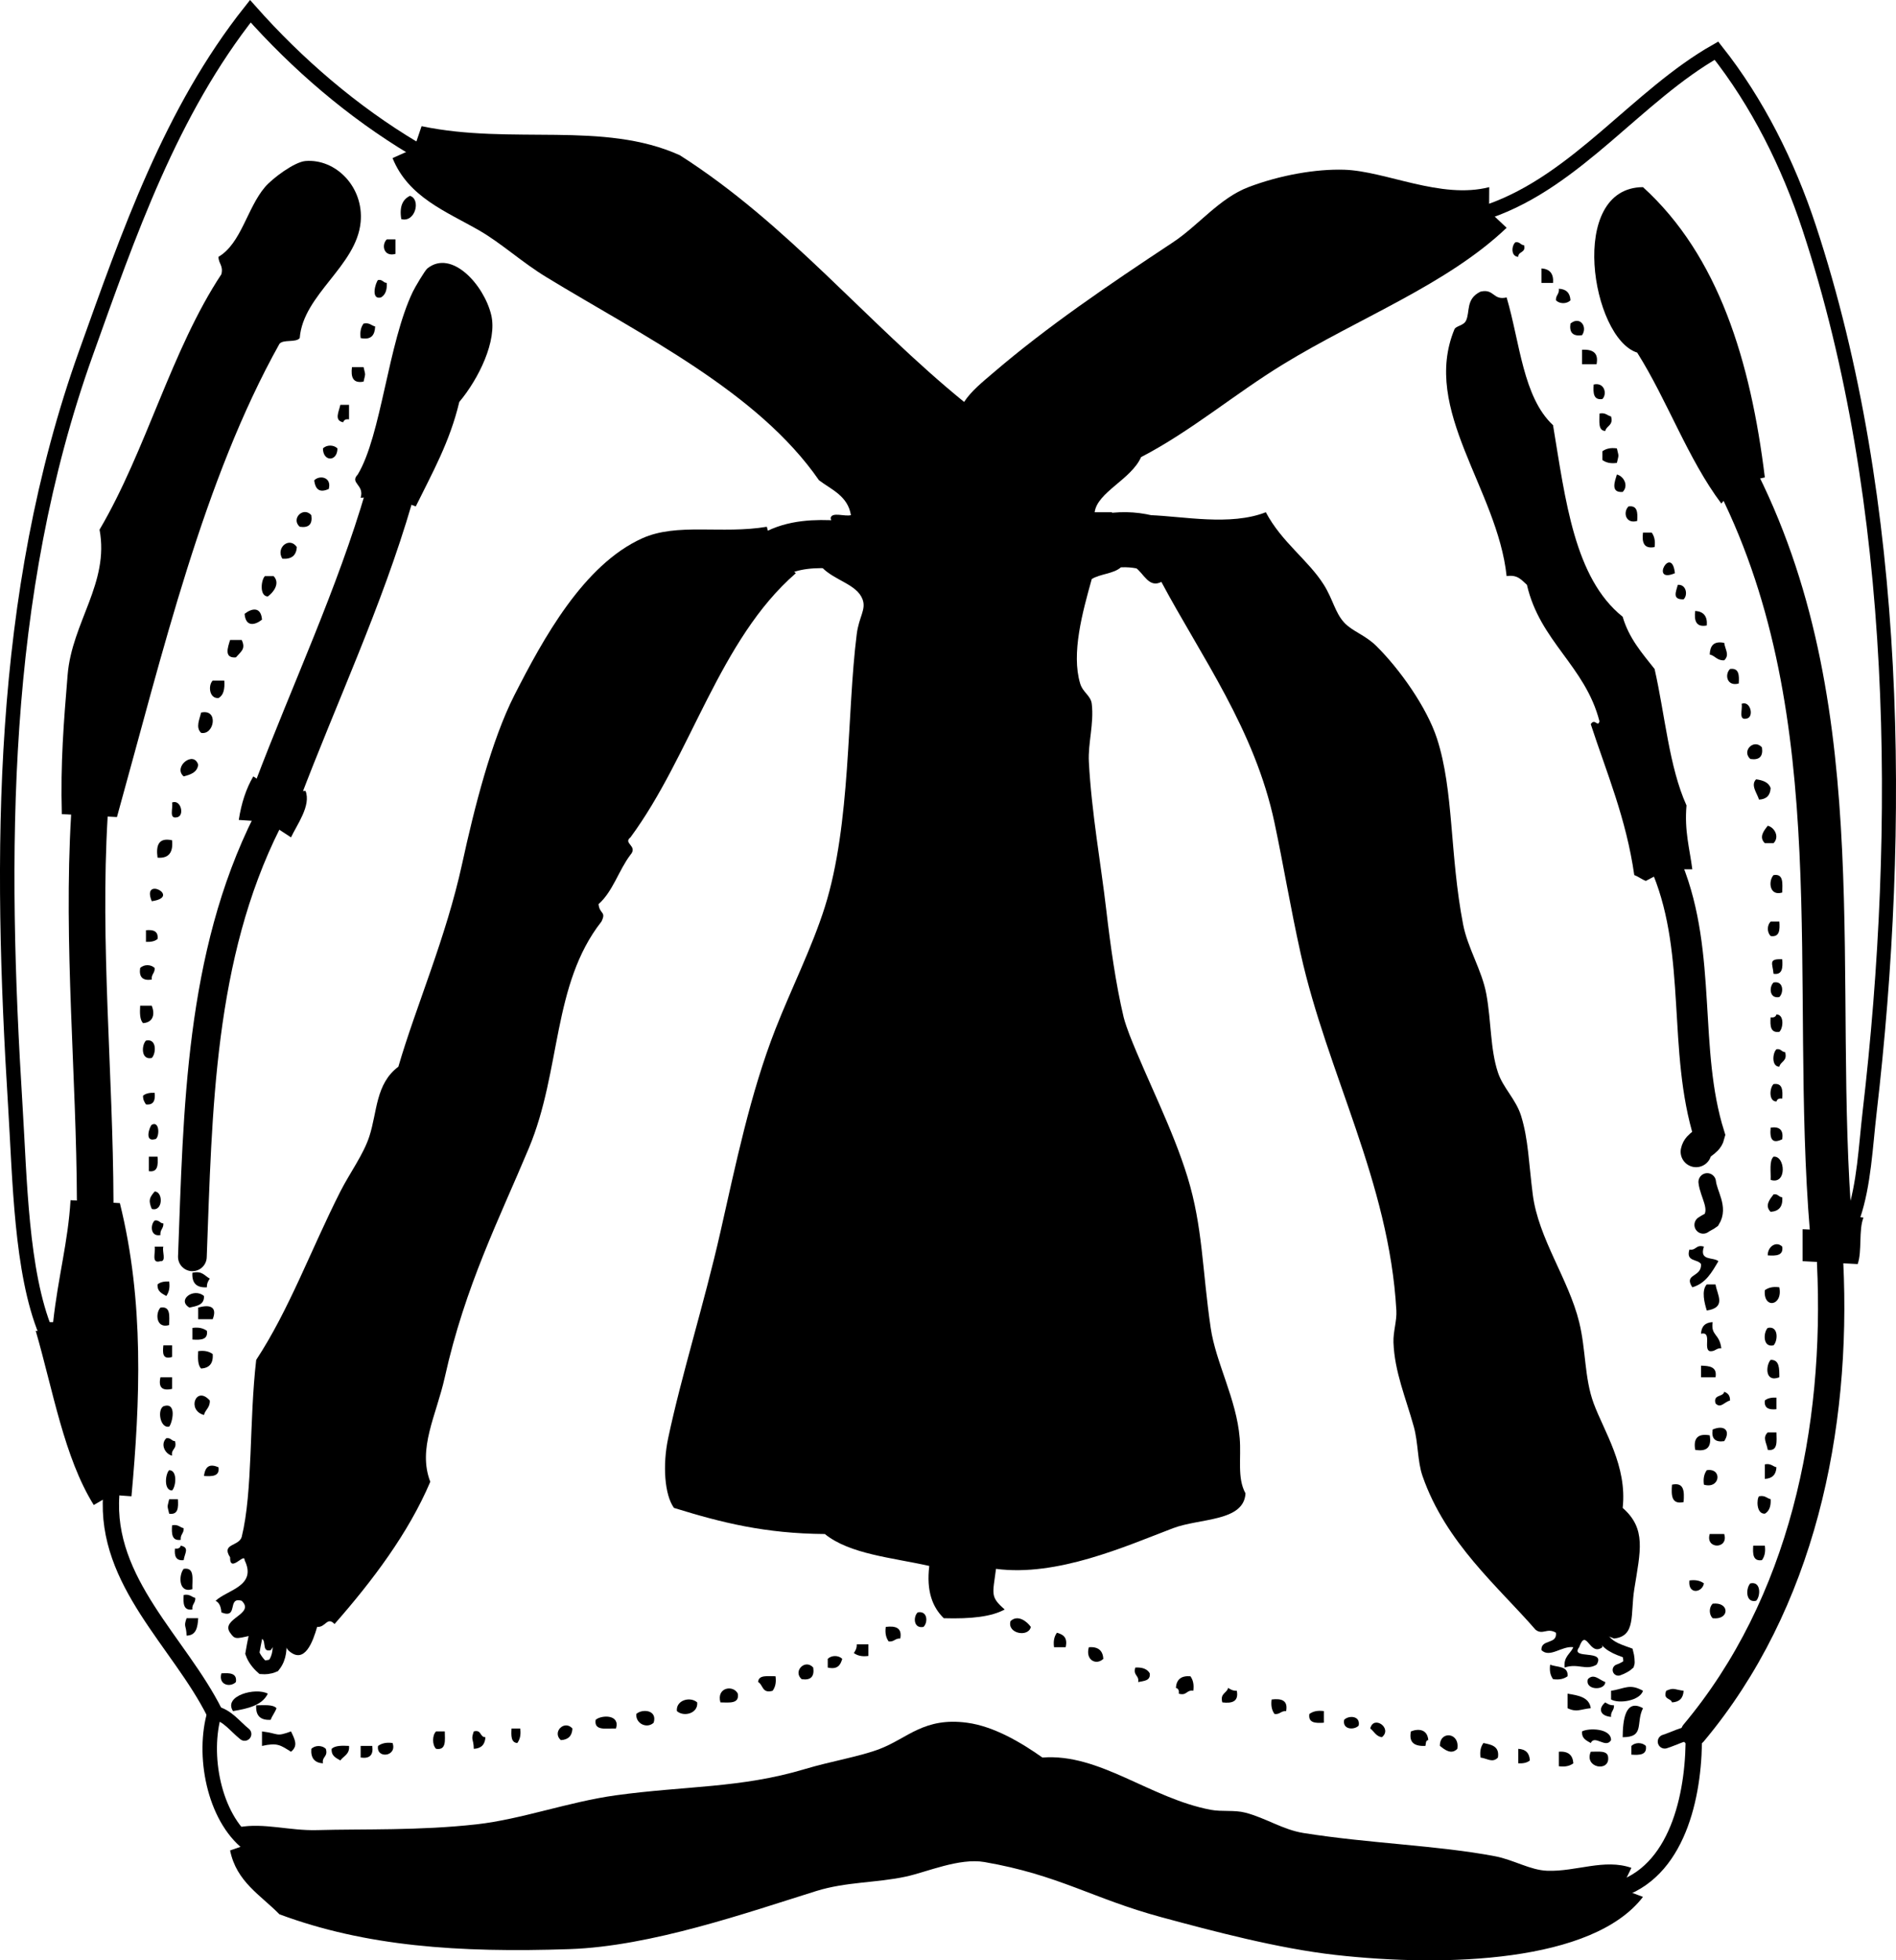 <?xml version="1.0" encoding="iso-8859-1"?>
<!-- Generator: Adobe Illustrator 14.0.0, SVG Export Plug-In . SVG Version: 6.00 Build 43363)  -->
<!DOCTYPE svg PUBLIC "-//W3C//DTD SVG 1.1//EN" "http://www.w3.org/Graphics/SVG/1.1/DTD/svg11.dtd">
<svg version="1.1" id="Layer_1" xmlns="http://www.w3.org/2000/svg" xmlns:xlink="http://www.w3.org/1999/xlink" x="0px" y="0px"
	 width="156.845px" height="162.08px" viewBox="0 0 156.845 162.08" style="enable-background:new 0 0 156.845 162.08;"
	 xml:space="preserve">
<g>
	<path style="fill-rule:evenodd;clip-rule:evenodd;" d="M33.915,16.193c0.927,0.282,0.438,2.243-0.72,1.92
		C33.024,17.063,33.32,16.478,33.915,16.193z"/>
	<path style="fill-rule:evenodd;clip-rule:evenodd;" d="M31.995,19.793c0.24,0,0.48,0,0.72,0c0,0.4,0,0.8,0,1.2
		C31.744,21.262,31.528,20.256,31.995,19.793z"/>
	<path style="fill-rule:evenodd;clip-rule:evenodd;" d="M125.354,20.033c0.388-0.067,0.413,0.227,0.72,0.24
		c0.175,0.655-0.477,0.483-0.479,0.96C124.984,21.208,125.027,20.338,125.354,20.033z"/>
	<path style="fill-rule:evenodd;clip-rule:evenodd;" d="M29.834,41.153c0.333-1.082-0.933-1.198-0.24-1.92
		c1.949-3.228,2.497-10.824,4.56-15.12c0.168-0.351,0.999-1.759,1.2-1.92c2.007-1.602,4.679,1.355,5.28,3.84
		c0.517,2.134-1.042,5.297-2.64,7.2c-0.78,3.3-2.254,5.905-3.6,8.64l-2.204-0.84L29.834,41.153z"/>
	<path style="fill-rule:evenodd;clip-rule:evenodd;" d="M22.924,65.478l2.35-0.085c0.48,1.206-0.716,2.799-1.2,3.84l-1.972-1.286
		l-2.349-0.154c0.212-1.388,0.609-2.591,1.2-3.6L22.924,65.478z"/>
	<path style="fill-rule:evenodd;clip-rule:evenodd;" d="M127.515,22.193c0.675,0.045,1.022,0.417,0.96,1.2c-0.32,0-0.64,0-0.96,0
		C127.515,22.993,127.515,22.593,127.515,22.193z"/>
	<path style="fill-rule:evenodd;clip-rule:evenodd;" d="M31.274,23.153c0.388-0.067,0.413,0.227,0.72,0.24
		c0.036,0.596-0.124,0.996-0.48,1.2C30.631,24.814,31.078,23.327,31.274,23.153z"/>
	<path style="fill-rule:evenodd;clip-rule:evenodd;" d="M128.955,23.873c0.61,0.029,0.931,0.349,0.96,0.96
		c-0.315,0.308-0.885,0.308-1.2,0C128.685,24.402,129.009,24.327,128.955,23.873z"/>
	<path style="fill-rule:evenodd;clip-rule:evenodd;" d="M136.154,72.833c-0.354-0.125-0.604-0.355-0.96-0.48
		c-0.671-4.689-2.28-8.439-3.6-12.48c0.346-0.531,0.586,0.302,0.72-0.24c-1.182-4.578-4.927-6.593-6-11.28
		c-0.434-0.366-0.735-0.865-1.68-0.72c-0.759-7.179-7.062-13.738-4.32-20.4c0.122-0.296,0.757-0.299,0.96-0.72
		c0.35-0.722-0.043-1.804,1.2-2.4c1.147-0.268,1.013,0.748,2.16,0.48c1.099,3.702,1.35,8.25,3.84,10.56
		c1.026,6.173,1.759,12.642,5.76,15.84c0.524,1.796,1.618,3.022,2.641,4.32c0.861,3.778,1.195,8.084,2.64,11.28
		c-0.185,2.105,0.264,3.577,0.48,5.28h-2.04L136.154,72.833z"/>
	<path style="fill-rule:evenodd;clip-rule:evenodd;" d="M130.875,27.713c-0.752,0.111-1.071-0.208-0.96-0.96
		C130.687,26.1,131.358,27,130.875,27.713z"/>
	<path style="fill-rule:evenodd;clip-rule:evenodd;" d="M30.075,26.753c0.501-0.102,0.635,0.165,0.96,0.24
		c-0.031,0.69-0.3,1.14-1.2,0.96C29.758,27.396,29.873,27.031,30.075,26.753z"/>
	<path style="fill-rule:evenodd;clip-rule:evenodd;" d="M130.875,28.913c0.831-0.032,1.393,0.207,1.199,1.2c-0.399,0-0.8,0-1.199,0
		C130.875,29.713,130.875,29.313,130.875,28.913z"/>
	<path style="fill-rule:evenodd;clip-rule:evenodd;" d="M29.115,30.353c0.32,0,0.64,0,0.96,0c0.168,0.739,0.168,0.461,0,1.2
		C29.187,31.72,29.014,31.173,29.115,30.353z"/>
	<path style="fill-rule:evenodd;clip-rule:evenodd;" d="M131.835,31.793c0.911-0.209,1.127,0.797,0.72,1.2
		C131.805,33.103,131.787,32.48,131.835,31.793z"/>
	<path style="fill-rule:evenodd;clip-rule:evenodd;" d="M28.154,33.473c0.24,0,0.48,0,0.72,0c0,0.4,0,0.8,0,1.2
		c-0.279-0.039-0.427,0.053-0.48,0.24C27.603,34.774,28.05,34.006,28.154,33.473z"/>
	<path style="fill-rule:evenodd;clip-rule:evenodd;" d="M132.314,34.193c0.502-0.102,0.636,0.165,0.96,0.24
		c0.206,0.766-0.378,0.742-0.479,1.2C132.182,35.606,132.318,34.829,132.314,34.193z"/>
	<path style="fill-rule:evenodd;clip-rule:evenodd;" d="M27.915,37.073c-0.004,1.119-1.196,1.119-1.2,0
		C27.03,36.765,27.599,36.765,27.915,37.073z"/>
	<path style="fill-rule:evenodd;clip-rule:evenodd;" d="M133.755,37.073c0.168,0.739,0.168,0.461,0,1.2
		c-0.557,0.077-0.922-0.039-1.2-0.24c0-0.24,0-0.48,0-0.72C132.833,37.111,133.198,36.997,133.755,37.073z"/>
	<path style="fill-rule:evenodd;clip-rule:evenodd;" d="M133.755,39.233c0.569,0.133,0.995,0.928,0.479,1.44
		C133.204,40.755,133.585,39.798,133.755,39.233z"/>
	<path style="fill-rule:evenodd;clip-rule:evenodd;" d="M27.194,40.433c-0.694,0.297-1.094,0.122-1.2-0.72
		C26.458,39.246,27.463,39.462,27.194,40.433z"/>
	<path style="fill-rule:evenodd;clip-rule:evenodd;" d="M134.715,41.873c0.75-0.11,0.767,0.513,0.72,1.2
		C134.464,43.342,134.248,42.336,134.715,41.873z"/>
	<path style="fill-rule:evenodd;clip-rule:evenodd;" d="M25.754,42.593c0.111,0.751-0.208,1.071-0.96,0.96
		C24.047,42.892,25.093,41.846,25.754,42.593z"/>
	<path style="fill-rule:evenodd;clip-rule:evenodd;" d="M135.915,44.033c0.239,0,0.479,0,0.72,0c0.201,0.279,0.316,0.644,0.24,1.2
		C135.987,45.4,135.814,44.853,135.915,44.033z"/>
	<path style="fill-rule:evenodd;clip-rule:evenodd;" d="M24.555,45.233c-0.045,0.675-0.417,1.022-1.2,0.96
		C22.791,45.268,23.958,44.343,24.555,45.233z"/>
	<path style="fill-rule:evenodd;clip-rule:evenodd;" d="M138.555,47.393C136.444,48.296,138.296,44.996,138.555,47.393
		L138.555,47.393z"/>
	<path style="fill-rule:evenodd;clip-rule:evenodd;" d="M21.915,47.633c0.24,0,0.48,0,0.72,0c0.576,0.604-0.039,1.372-0.48,1.68
		C21.457,49.309,21.587,47.957,21.915,47.633z"/>
	<path style="fill-rule:evenodd;clip-rule:evenodd;" d="M138.795,48.353c0.714-0.051,0.846,0.856,0.479,1.2
		C138.31,49.587,138.64,48.938,138.795,48.353z"/>
	<path style="fill-rule:evenodd;clip-rule:evenodd;" d="M21.674,51.233c-0.618,0.488-1.357,0.596-1.44-0.48
		C20.853,50.265,21.592,50.157,21.674,51.233z"/>
	<path style="fill-rule:evenodd;clip-rule:evenodd;" d="M140.234,50.513c0.676,0.045,1.022,0.417,0.96,1.2
		C140.308,51.88,140.135,51.333,140.234,50.513z"/>
	<path style="fill-rule:evenodd;clip-rule:evenodd;" d="M19.035,52.913c0.32,0,0.64,0,0.96,0c0.347,0.743-0.04,0.932-0.48,1.44
		C18.484,54.436,18.865,53.479,19.035,52.913z"/>
	<path style="fill-rule:evenodd;clip-rule:evenodd;" d="M142.635,53.153c0.074,0.561,0.47,0.992,0,1.44
		c-0.597,0.037-0.743-0.377-1.2-0.48C141.465,53.423,141.735,52.973,142.635,53.153z"/>
	<path style="fill-rule:evenodd;clip-rule:evenodd;" d="M143.114,55.313c0.75-0.11,0.768,0.513,0.721,1.2
		C142.863,56.782,142.647,55.776,143.114,55.313z"/>
	<path style="fill-rule:evenodd;clip-rule:evenodd;" d="M17.595,56.273c0.32,0,0.64,0,0.96,0c0.049,0.689-0.061,1.219-0.48,1.44
		C17.305,57.78,17.202,56.662,17.595,56.273z"/>
	<path style="fill-rule:evenodd;clip-rule:evenodd;" d="M144.074,58.193c0.714-0.286,1.031,1.012,0.48,1.2
		C143.748,59.639,144.181,58.646,144.074,58.193z"/>
	<path style="fill-rule:evenodd;clip-rule:evenodd;" d="M16.635,58.913c1.475-0.34,1.093,1.897,0,1.68
		C16.158,60.139,16.518,59.459,16.635,58.913z"/>
	<path style="fill-rule:evenodd;clip-rule:evenodd;" d="M145.755,61.793c0.111,0.751-0.209,1.071-0.96,0.96
		C144.048,62.091,145.094,61.046,145.755,61.793z"/>
	<path style="fill-rule:evenodd;clip-rule:evenodd;" d="M16.395,63.233c-0.083,0.637-0.63,0.81-1.2,0.96
		C14.282,63.411,16.033,62.018,16.395,63.233z"/>
	<path style="fill-rule:evenodd;clip-rule:evenodd;" d="M145.274,64.433c0.561,0.08,1.034,0.246,1.2,0.72
		c-0.029,0.611-0.35,0.931-0.96,0.96C145.351,65.576,144.794,64.911,145.274,64.433z"/>
	<path style="fill-rule:evenodd;clip-rule:evenodd;" d="M14.234,66.353c0.713-0.286,1.031,1.012,0.48,1.2
		C13.908,67.799,14.341,66.807,14.234,66.353z"/>
	<path style="fill-rule:evenodd;clip-rule:evenodd;" d="M146.234,68.273c0.569,0.133,0.996,0.928,0.48,1.44c-0.24,0-0.48,0-0.72,0
		C145.468,69.208,145.945,68.646,146.234,68.273z"/>
	<path style="fill-rule:evenodd;clip-rule:evenodd;" d="M14.234,69.473c0.099,0.979-0.246,1.514-1.2,1.44
		C12.893,69.892,13.114,69.232,14.234,69.473z"/>
	<path style="fill-rule:evenodd;clip-rule:evenodd;" d="M146.715,72.353c0.859-0.14,0.729,0.71,0.72,1.44
		C146.357,74.12,146.27,72.827,146.715,72.353z"/>
	<path style="fill-rule:evenodd;clip-rule:evenodd;" d="M12.555,74.513C11.67,72.384,15.051,74.155,12.555,74.513L12.555,74.513z"/>
	<path style="fill-rule:evenodd;clip-rule:evenodd;" d="M146.475,76.193c0.24,0,0.48,0,0.72,0c0.048,0.688,0.03,1.31-0.72,1.2
		C146.167,77.078,146.167,76.508,146.475,76.193z"/>
	<path style="fill-rule:evenodd;clip-rule:evenodd;" d="M12.075,76.913c0.627-0.068,1.032,0.087,0.96,0.72
		c-0.214,0.187-0.542,0.258-0.96,0.24C12.075,77.553,12.075,77.233,12.075,76.913z"/>
	<path style="fill-rule:evenodd;clip-rule:evenodd;" d="M147.435,79.313c0.047,0.687,0.03,1.31-0.72,1.2
		C146.64,79.658,146.249,79.258,147.435,79.313z"/>
	<path style="fill-rule:evenodd;clip-rule:evenodd;" d="M12.794,80.033c0.031,0.431-0.293,0.506-0.24,0.96
		c-0.751,0.111-1.071-0.209-0.96-0.96C11.91,79.725,12.479,79.725,12.794,80.033z"/>
	<path style="fill-rule:evenodd;clip-rule:evenodd;" d="M146.715,81.233c0.831-0.168,0.86,0.842,0.479,1.2
		C146.364,82.601,146.334,81.591,146.715,81.233z"/>
	<path style="fill-rule:evenodd;clip-rule:evenodd;" d="M11.595,83.153c0.32,0,0.64,0,0.96,0c0.254,0.638,0.18,1.365-0.72,1.44
		C11.558,84.309,11.563,83.745,11.595,83.153z"/>
	<path style="fill-rule:evenodd;clip-rule:evenodd;" d="M146.955,83.873c0.657,0.005,0.569,1.133,0.239,1.44
		c-0.749,0.109-0.767-0.513-0.72-1.2C146.754,84.152,146.901,84.06,146.955,83.873z"/>
	<path style="fill-rule:evenodd;clip-rule:evenodd;" d="M12.075,86.033c0.907-0.205,0.849,1.074,0.48,1.44
		C11.647,87.678,11.705,86.399,12.075,86.033z"/>
	<path style="fill-rule:evenodd;clip-rule:evenodd;" d="M146.955,86.753c0.388-0.068,0.413,0.227,0.72,0.239
		c0.206,0.766-0.378,0.742-0.48,1.2C146.537,88.188,146.625,87.061,146.955,86.753z"/>
	<path style="fill-rule:evenodd;clip-rule:evenodd;" d="M146.715,89.633c0.75-0.11,0.767,0.513,0.72,1.199
		c-0.279-0.039-0.427,0.054-0.479,0.24C146.297,91.068,146.385,89.941,146.715,89.633z"/>
	<path style="fill-rule:evenodd;clip-rule:evenodd;" d="M12.794,90.353c0.068,0.628-0.087,1.032-0.72,0.96
		c-0.127-0.193-0.25-0.39-0.24-0.72C12.048,90.407,12.376,90.334,12.794,90.353z"/>
	<path style="fill-rule:evenodd;clip-rule:evenodd;" d="M12.555,92.993c0.724-0.37,0.631,1.242,0.24,1.2
		C11.93,94.422,12.369,93.157,12.555,92.993z"/>
	<path style="fill-rule:evenodd;clip-rule:evenodd;" d="M146.475,93.233c0.751-0.111,1.071,0.209,0.96,0.96
		C146.666,94.565,146.379,94.277,146.475,93.233z"/>
	<path style="fill-rule:evenodd;clip-rule:evenodd;" d="M12.314,95.633c0.24,0,0.48,0,0.72,0c0.047,0.687,0.03,1.31-0.72,1.199
		C12.314,96.433,12.314,96.033,12.314,95.633z"/>
	<path style="fill-rule:evenodd;clip-rule:evenodd;" d="M146.715,95.633c0.976-0.101,1.133,2.361-0.24,1.92
		C146.503,96.862,146.344,95.982,146.715,95.633z"/>
	<path style="fill-rule:evenodd;clip-rule:evenodd;" d="M12.794,98.513c0.722,0.01,0.697,1.703-0.24,1.439
		C12.253,99.222,12.371,99.02,12.794,98.513z"/>
	<path style="fill-rule:evenodd;clip-rule:evenodd;" d="M146.715,98.753c0.388-0.068,0.413,0.227,0.72,0.239
		c0.063,0.783-0.285,1.155-0.96,1.2C145.948,99.688,146.425,99.126,146.715,98.753z"/>
	<path style="fill-rule:evenodd;clip-rule:evenodd;" d="M12.794,100.913c0.388-0.067,0.413,0.228,0.72,0.24
		c0.03,0.431-0.294,0.506-0.24,0.96C12.443,102.281,12.414,101.272,12.794,100.913z"/>
	<path style="fill-rule:evenodd;clip-rule:evenodd;" d="M147.435,103.073c0.11,0.75-0.513,0.768-1.2,0.721
		C146.218,103.074,146.94,102.576,147.435,103.073z"/>
	<path style="fill-rule:evenodd;clip-rule:evenodd;" d="M12.794,103.073c0.24,0,0.48,0,0.72,0c-0.131,0.349,0.28,1.24-0.24,1.2
		C12.468,104.519,12.901,103.527,12.794,103.073z"/>
	<path style="fill-rule:evenodd;clip-rule:evenodd;" d="M140.955,103.073c-0.408,1.208,0.76,0.84,1.199,1.2
		c-0.536,0.903-1.039,1.841-2.159,2.16c-0.747-1.147,0.793-0.799,0.72-1.92c-0.279-0.441-1.273-0.167-0.96-1.2
		C140.333,103.412,140.276,102.875,140.955,103.073z"/>
	<path style="fill-rule:evenodd;clip-rule:evenodd;" d="M15.915,105.233c0.83-0.189,1.013,0.267,1.44,0.48
		c-0.127,0.192-0.25,0.39-0.24,0.72C16.26,106.488,15.86,106.087,15.915,105.233z"/>
	<path style="fill-rule:evenodd;clip-rule:evenodd;" d="M13.995,105.953c0.077,0.557-0.039,0.922-0.24,1.2
		c-0.351-0.209-0.761-0.359-0.72-0.96C13.248,106.006,13.577,105.935,13.995,105.953z"/>
	<path style="fill-rule:evenodd;clip-rule:evenodd;" d="M141.194,106.193c0.24,0,0.48,0,0.721,0c0.14,0.877,0.924,1.907-0.721,2.16
		C141.012,107.787,140.722,106.695,141.194,106.193z"/>
	<path style="fill-rule:evenodd;clip-rule:evenodd;" d="M147.194,106.433c0.313,1.564-1.348,1.809-1.199,0.24
		C146.273,106.471,146.638,106.356,147.194,106.433z"/>
	<path style="fill-rule:evenodd;clip-rule:evenodd;" d="M16.875,107.153c0.035,0.755-0.616,0.824-1.2,0.96
		C14.604,107.489,16.019,106.432,16.875,107.153z"/>
	<path style="fill-rule:evenodd;clip-rule:evenodd;" d="M17.595,109.073c-0.4,0-0.8,0-1.2,0c0-0.319,0-0.64,0-0.96
		C17.417,107.812,17.987,108.089,17.595,109.073z"/>
	<path style="fill-rule:evenodd;clip-rule:evenodd;" d="M13.274,108.113c0.86-0.14,0.73,0.711,0.72,1.44
		C12.917,109.88,12.83,108.586,13.274,108.113z"/>
	<path style="fill-rule:evenodd;clip-rule:evenodd;" d="M141.675,109.313c-0.155,1.151,0.558,0.915,0.72,2.16
		c-0.431-0.03-0.506,0.294-0.96,0.24c-0.546-0.175,0.221-1.661-0.72-1.44C140.744,109.663,141.064,109.342,141.675,109.313z"/>
	<path style="fill-rule:evenodd;clip-rule:evenodd;" d="M15.915,109.793c0.557-0.077,0.921,0.038,1.2,0.239
		c0.11,0.75-0.513,0.768-1.2,0.721C15.915,110.433,15.915,110.113,15.915,109.793z"/>
	<path style="fill-rule:evenodd;clip-rule:evenodd;" d="M146.234,109.793c0.908-0.206,0.85,1.074,0.48,1.439
		C145.808,111.439,145.865,110.159,146.234,109.793z"/>
	<path style="fill-rule:evenodd;clip-rule:evenodd;" d="M13.515,111.233c0.24,0,0.48,0,0.72,0c0,0.32,0,0.64,0,0.96
		C13.434,112.434,13.448,111.86,13.515,111.233z"/>
	<path style="fill-rule:evenodd;clip-rule:evenodd;" d="M16.395,111.713c0.557-0.077,0.921,0.038,1.2,0.239
		c0.063,0.783-0.285,1.155-0.96,1.2C16.358,112.87,16.363,112.304,16.395,111.713z"/>
	<path style="fill-rule:evenodd;clip-rule:evenodd;" d="M146.475,112.433c0.742-0.022,0.715,0.725,0.72,1.439
		C145.971,114.347,146.075,112.861,146.475,112.433z"/>
	<path style="fill-rule:evenodd;clip-rule:evenodd;" d="M140.715,112.913c0.703,0.018,1.353,0.087,1.2,0.96c-0.4,0-0.801,0-1.2,0
		C140.715,113.553,140.715,113.233,140.715,112.913z"/>
	<path style="fill-rule:evenodd;clip-rule:evenodd;" d="M13.274,113.873c0.32,0,0.64,0,0.96,0c0,0.32,0,0.641,0,0.96
		C13.408,115.019,13.088,114.7,13.274,113.873z"/>
	<path style="fill-rule:evenodd;clip-rule:evenodd;" d="M142.635,115.073c0.295,0.105,0.493,0.308,0.479,0.721
		c-0.499,0.135-0.775,0.686-1.199,0.239C141.704,115.262,142.537,115.536,142.635,115.073z"/>
	<path style="fill-rule:evenodd;clip-rule:evenodd;" d="M17.354,115.793c0.037,0.597-0.377,0.742-0.48,1.199
		C15.421,116.596,16.225,114.522,17.354,115.793z"/>
	<path style="fill-rule:evenodd;clip-rule:evenodd;" d="M146.955,115.553c0,0.319,0,0.64,0,0.96c-0.628,0.067-1.033-0.088-0.96-0.72
		C146.208,115.607,146.537,115.535,146.955,115.553z"/>
	<path style="fill-rule:evenodd;clip-rule:evenodd;" d="M13.515,116.273c1.156-0.406,0.737,1.395,0.48,1.68
		C13.251,118.117,12.995,116.578,13.515,116.273z"/>
	<path style="fill-rule:evenodd;clip-rule:evenodd;" d="M142.635,119.153c-0.751,0.111-1.071-0.208-0.96-0.96
		C142.662,117.772,143.186,118.295,142.635,119.153z"/>
	<path style="fill-rule:evenodd;clip-rule:evenodd;" d="M146.234,118.433c0.24,0,0.48,0,0.721,0c0.01,0.729,0.14,1.579-0.721,1.439
		C146.16,119.312,145.765,118.881,146.234,118.433z"/>
	<path style="fill-rule:evenodd;clip-rule:evenodd;" d="M141.435,118.673c0.17,0.97-0.229,1.37-1.2,1.199
		C140.064,118.903,140.465,118.502,141.435,118.673z"/>
	<path style="fill-rule:evenodd;clip-rule:evenodd;" d="M13.754,118.913c0.388-0.067,0.413,0.228,0.72,0.24
		c0.198,0.679-0.338,0.622-0.24,1.2C13.666,120.22,13.239,119.425,13.754,118.913z"/>
	<path style="fill-rule:evenodd;clip-rule:evenodd;" d="M18.075,121.313c0.11,0.75-0.513,0.768-1.2,0.72
		C16.98,121.191,17.38,121.015,18.075,121.313z"/>
	<path style="fill-rule:evenodd;clip-rule:evenodd;" d="M145.995,121.073c0.501-0.102,0.635,0.165,0.96,0.24
		c-0.029,0.61-0.35,0.931-0.96,0.96C145.995,121.873,145.995,121.473,145.995,121.073z"/>
	<path style="fill-rule:evenodd;clip-rule:evenodd;" d="M13.995,121.553c0.697,0.004,0.567,1.356,0.24,1.68
		C13.537,123.229,13.667,121.876,13.995,121.553z"/>
	<path style="fill-rule:evenodd;clip-rule:evenodd;" d="M141.194,121.553c1.308-0.203,1.111,1.594-0.239,1.2
		C140.878,122.197,140.993,121.832,141.194,121.553z"/>
	<path style="fill-rule:evenodd;clip-rule:evenodd;" d="M138.314,122.753c1.021-0.221,1.025,0.575,0.96,1.439
		C138.255,124.413,138.25,123.618,138.314,122.753z"/>
	<path style="fill-rule:evenodd;clip-rule:evenodd;" d="M145.515,123.713c0.502-0.102,0.636,0.164,0.96,0.239
		c0.036,0.597-0.124,0.996-0.479,1.2C145.263,125.183,145.32,123.904,145.515,123.713z"/>
	<path style="fill-rule:evenodd;clip-rule:evenodd;" d="M13.995,123.953c0.24,0,0.48,0,0.72,0c0.047,0.688,0.03,1.311-0.72,1.2
		C13.827,124.415,13.827,124.692,13.995,123.953z"/>
	<path style="fill-rule:evenodd;clip-rule:evenodd;" d="M14.234,126.113c0.502-0.102,0.636,0.165,0.96,0.24
		c0.031,0.431-0.293,0.506-0.24,0.96C14.205,127.422,14.188,126.8,14.234,126.113z"/>
	<path style="fill-rule:evenodd;clip-rule:evenodd;" d="M141.435,126.833c0.4,0,0.8,0,1.2,0
		C143.019,128.105,141.051,128.105,141.435,126.833z"/>
	<path style="fill-rule:evenodd;clip-rule:evenodd;" d="M14.955,127.793c0.752,0.166,0.313,0.64,0.24,1.199
		c-0.632,0.072-0.788-0.332-0.72-0.96C14.753,128.072,14.901,127.98,14.955,127.793z"/>
	<path style="fill-rule:evenodd;clip-rule:evenodd;" d="M145.035,127.793c0.319,0,0.64,0,0.96,0c0.076,0.556-0.039,0.921-0.24,1.199
		C145.005,129.103,144.987,128.48,145.035,127.793z"/>
	<path style="fill-rule:evenodd;clip-rule:evenodd;" d="M15.194,129.713c0.957-0.157,0.688,0.912,0.72,1.68
		C14.741,131.762,14.779,130.2,15.194,129.713z"/>
	<path style="fill-rule:evenodd;clip-rule:evenodd;" d="M139.755,130.673c0.557-0.077,0.921,0.038,1.2,0.239
		C140.822,131.699,139.618,131.868,139.755,130.673z"/>
	<path style="fill-rule:evenodd;clip-rule:evenodd;" d="M144.795,130.913c0.907-0.205,0.85,1.075,0.479,1.44
		C144.367,132.559,144.426,131.279,144.795,130.913z"/>
	<path style="fill-rule:evenodd;clip-rule:evenodd;" d="M15.194,131.873c0.502-0.102,0.636,0.165,0.96,0.24
		c0.031,0.431-0.293,0.507-0.24,0.96C15.165,133.183,15.147,132.56,15.194,131.873z"/>
	<path style="fill-rule:evenodd;clip-rule:evenodd;" d="M141.675,132.593c1.425-0.174,1.425,1.373,0,1.2
		C141.366,133.478,141.366,132.909,141.675,132.593z"/>
	<path style="fill-rule:evenodd;clip-rule:evenodd;" d="M75.915,133.313c0.831-0.168,0.861,0.842,0.48,1.2
		C75.563,134.681,75.534,133.671,75.915,133.313z"/>
	<path style="fill-rule:evenodd;clip-rule:evenodd;" d="M15.435,133.793c0.32,0,0.64,0,0.96,0c-0.042,0.757-0.168,1.431-0.96,1.439
		C15.413,134.336,15.166,134.549,15.435,133.793z"/>
	<path style="fill-rule:evenodd;clip-rule:evenodd;" d="M85.274,134.513c-0.185,0.885-1.98,0.563-1.68-0.48
		C84.199,133.457,84.966,134.072,85.274,134.513z"/>
	<path style="fill-rule:evenodd;clip-rule:evenodd;" d="M73.274,134.513c0.82-0.101,1.368,0.072,1.2,0.96
		c-0.431-0.03-0.506,0.294-0.96,0.24C73.313,135.434,73.198,135.07,73.274,134.513z"/>
	<path style="fill-rule:evenodd;clip-rule:evenodd;" d="M87.435,134.993c0.496,0.145,0.909,0.371,0.72,1.2c-0.319,0-0.64,0-0.96,0
		C87.118,135.636,87.233,135.272,87.435,134.993z"/>
	<path style="fill-rule:evenodd;clip-rule:evenodd;" d="M70.875,135.953c0.32,0,0.64,0,0.96,0c0,0.32,0,0.641,0,0.96
		c-0.557,0.077-0.921-0.038-1.2-0.239C70.762,136.48,70.885,136.284,70.875,135.953z"/>
	<path style="fill-rule:evenodd;clip-rule:evenodd;" d="M90.074,136.193c0.783-0.063,1.155,0.285,1.2,0.96
		C90.679,137.72,89.769,137.249,90.074,136.193z"/>
	<path style="fill-rule:evenodd;clip-rule:evenodd;" d="M69.675,137.153c-0.145,0.496-0.372,0.909-1.2,0.72c0-0.239,0-0.479,0-0.72
		C68.79,136.845,69.359,136.845,69.675,137.153z"/>
	<path style="fill-rule:evenodd;clip-rule:evenodd;" d="M67.274,137.873c0.111,0.752-0.208,1.072-0.96,0.96
		C65.567,138.171,66.613,137.126,67.274,137.873z"/>
	<path style="fill-rule:evenodd;clip-rule:evenodd;" d="M129.675,138.593c-0.278,0.201-0.644,0.316-1.2,0.239
		c-0.201-0.278-0.316-0.643-0.24-1.199C128.8,137.868,129.757,137.71,129.675,138.593z"/>
	<path style="fill-rule:evenodd;clip-rule:evenodd;" d="M93.915,137.873c0.596-0.035,0.995,0.124,1.199,0.48
		c0.073,0.633-0.501,0.619-0.96,0.72C94.253,138.495,93.716,138.551,93.915,137.873z"/>
	<path style="fill-rule:evenodd;clip-rule:evenodd;" d="M18.314,138.353c0.688-0.047,1.31-0.03,1.2,0.72
		C19.052,139.54,18.045,139.324,18.314,138.353z"/>
	<path style="fill-rule:evenodd;clip-rule:evenodd;" d="M64.155,138.593c0.076,0.557-0.039,0.921-0.24,1.2
		c-0.894,0.254-0.775-0.506-1.2-0.721C62.741,138.459,63.518,138.596,64.155,138.593z"/>
	<path style="fill-rule:evenodd;clip-rule:evenodd;" d="M98.475,138.593c0.201,0.278,0.316,0.644,0.24,1.2
		c-0.578-0.099-0.521,0.438-1.2,0.239c0.039-0.278-0.053-0.427-0.24-0.479C97.319,138.877,97.692,138.531,98.475,138.593z"/>
	<path style="fill-rule:evenodd;clip-rule:evenodd;" d="M132.795,139.073c-0.011,0.723-1.704,0.697-1.44-0.24
		C131.845,138.321,132.305,138.901,132.795,139.073z"/>
	<path style="fill-rule:evenodd;clip-rule:evenodd;" d="M135.915,139.793c-0.248,0.812-1.963,1.1-2.641,0.72c0-0.24,0-0.48,0-0.72
		C134.419,139.619,134.8,139.172,135.915,139.793z"/>
	<path style="fill-rule:evenodd;clip-rule:evenodd;" d="M61.035,140.033c0.14,0.86-0.71,0.729-1.44,0.721
		C59.25,139.486,60.684,139.294,61.035,140.033z"/>
	<path style="fill-rule:evenodd;clip-rule:evenodd;" d="M101.595,139.553c0.193,0.127,0.39,0.25,0.72,0.24
		c0.168,0.887-0.38,1.06-1.2,0.96C100.909,139.987,101.492,140.01,101.595,139.553z"/>
	<path style="fill-rule:evenodd;clip-rule:evenodd;" d="M139.274,139.793c-0.029,0.61-0.349,0.931-0.96,0.96
		c-0.103-0.377-0.755-0.205-0.479-0.96C138.485,139.515,138.432,139.677,139.274,139.793z"/>
	<path style="fill-rule:evenodd;clip-rule:evenodd;" d="M19.274,141.473c-0.82-1.272,1.885-1.983,2.88-1.44
		C21.683,141.001,20.51,141.269,19.274,141.473z"/>
	<path style="fill-rule:evenodd;clip-rule:evenodd;" d="M129.675,140.033c0.897,0.143,1.792,0.289,1.92,1.2
		c-0.864,0.084-1.156,0.367-1.92,0C129.675,140.833,129.675,140.433,129.675,140.033z"/>
	<path style="fill-rule:evenodd;clip-rule:evenodd;" d="M57.675,140.753c0.095,0.898-1.092,1.237-1.68,0.72
		C55.899,140.574,57.086,140.235,57.675,140.753z"/>
	<path style="fill-rule:evenodd;clip-rule:evenodd;" d="M105.194,140.513c0.82-0.101,1.368,0.072,1.2,0.96
		c-0.431-0.03-0.506,0.294-0.96,0.24C105.233,141.434,105.118,141.07,105.194,140.513z"/>
	<path style="fill-rule:evenodd;clip-rule:evenodd;" d="M132.795,140.753c0.192,0.127,0.39,0.25,0.72,0.239
		c0.03,0.431-0.294,0.507-0.24,0.96C132.326,141.869,132.207,141.234,132.795,140.753z"/>
	<path style="fill-rule:evenodd;clip-rule:evenodd;" d="M21.194,140.993c0.638,0.003,1.371-0.09,1.68,0.24
		c-0.125,0.355-0.355,0.605-0.48,0.96C21.54,142.248,21.14,141.848,21.194,140.993z"/>
	<path style="fill-rule:evenodd;clip-rule:evenodd;" d="M135.915,141.233c-0.619,1.233,0.169,2.397-1.681,2.4
		C134.245,142.263,134.433,140.407,135.915,141.233z"/>
	<path style="fill-rule:evenodd;clip-rule:evenodd;" d="M54.075,142.433c-0.549,0.521-1.498,0.087-1.44-0.72
		C53.108,141.268,54.402,141.356,54.075,142.433z"/>
	<path style="fill-rule:evenodd;clip-rule:evenodd;" d="M109.515,141.473c0,0.32,0,0.64,0,0.96c-0.688,0.047-1.31,0.029-1.2-0.72
		C108.593,141.511,108.958,141.397,109.515,141.473z"/>
	<path style="fill-rule:evenodd;clip-rule:evenodd;" d="M50.955,142.913c-0.768-0.032-1.836,0.237-1.68-0.72
		C49.761,141.777,51.324,141.74,50.955,142.913z"/>
	<path style="fill-rule:evenodd;clip-rule:evenodd;" d="M112.395,142.673c-0.358,0.381-1.368,0.351-1.2-0.48
		C111.554,141.812,112.563,141.842,112.395,142.673z"/>
	<path style="fill-rule:evenodd;clip-rule:evenodd;" d="M114.314,143.633c-0.488-0.071-0.639-0.48-0.96-0.721
		C113.622,141.768,115.228,142.899,114.314,143.633z"/>
	<path style="fill-rule:evenodd;clip-rule:evenodd;" d="M47.354,142.913c-0.029,0.611-0.349,0.931-0.96,0.96
		C45.647,143.211,46.693,142.167,47.354,142.913z"/>
	<path style="fill-rule:evenodd;clip-rule:evenodd;" d="M42.314,142.913c0.24,0,0.48,0,0.72,0c0.077,0.557-0.039,0.922-0.24,1.2
		C42.27,144.078,42.279,143.508,42.314,142.913z"/>
	<path style="fill-rule:evenodd;clip-rule:evenodd;" d="M118.154,143.873c-0.233,0.007-0.186,0.294-0.239,0.48
		c-0.832,0.031-1.394-0.207-1.2-1.2C117.352,142.899,118.08,142.973,118.154,143.873z"/>
	<path style="fill-rule:evenodd;clip-rule:evenodd;" d="M133.274,143.873c-0.438,0.739-1.345-0.481-1.68,0.24
		c-0.352-0.208-0.761-0.359-0.72-0.96C131.403,142.86,133.278,142.878,133.274,143.873z"/>
	<path style="fill-rule:evenodd;clip-rule:evenodd;" d="M21.674,143.153c1.455,0.179,1.1,0.473,2.4,0
		c0.334,0.699,0.596,1.19,0,1.681c-0.87-0.538-1.113-0.771-2.4-0.48C21.674,143.953,21.674,143.553,21.674,143.153z"/>
	<path style="fill-rule:evenodd;clip-rule:evenodd;" d="M36.075,143.153c0.24,0,0.48,0,0.72,0c0.01,0.729,0.14,1.58-0.72,1.44
		C35.746,144.287,35.746,143.459,36.075,143.153z"/>
	<path style="fill-rule:evenodd;clip-rule:evenodd;" d="M39.194,143.153c0.655-0.175,0.483,0.478,0.96,0.48
		c-0.029,0.61-0.349,0.931-0.96,0.96C39.173,143.697,38.926,143.909,39.194,143.153z"/>
	<path style="fill-rule:evenodd;clip-rule:evenodd;" d="M120.555,144.593c-0.505,0.526-1.067,0.05-1.44-0.24
		C119.085,143.072,120.786,143.226,120.555,144.593z"/>
	<path style="fill-rule:evenodd;clip-rule:evenodd;" d="M32.475,144.113c0.403,1.14-1.381,1.323-1.2,0.24
		C31.553,144.152,31.918,144.037,32.475,144.113z"/>
	<path style="fill-rule:evenodd;clip-rule:evenodd;" d="M122.715,144.113c0.663,0.138,1.346,0.255,1.2,1.2
		c-0.449,0.47-0.879,0.074-1.44,0C122.398,144.756,122.514,144.391,122.715,144.113z"/>
	<path style="fill-rule:evenodd;clip-rule:evenodd;" d="M136.154,144.353c0.11,0.75-0.513,0.768-1.199,0.72c0-0.239,0-0.479,0-0.72
		C135.27,144.045,135.839,144.045,136.154,144.353z"/>
	<path style="fill-rule:evenodd;clip-rule:evenodd;" d="M26.955,144.593c0.198,0.678-0.338,0.621-0.24,1.2
		c-0.675-0.045-1.022-0.418-0.96-1.2C26.07,144.285,26.639,144.285,26.955,144.593z"/>
	<path style="fill-rule:evenodd;clip-rule:evenodd;" d="M28.875,144.353c0.06,0.7-0.452,0.828-0.72,1.2
		c-0.351-0.209-0.76-0.359-0.72-0.96C27.718,144.317,28.283,144.322,28.875,144.353z"/>
	<path style="fill-rule:evenodd;clip-rule:evenodd;" d="M29.834,144.353c0.32,0,0.64,0,0.96,0c0.111,0.751-0.208,1.071-0.96,0.96
		C29.834,144.993,29.834,144.673,29.834,144.353z"/>
	<path style="fill-rule:evenodd;clip-rule:evenodd;" d="M125.595,144.593c0.61,0.029,0.931,0.349,0.96,0.96
		c-0.214,0.187-0.542,0.258-0.96,0.24C125.595,145.393,125.595,144.993,125.595,144.593z"/>
	<path style="fill-rule:evenodd;clip-rule:evenodd;" d="M128.955,144.833c0.782-0.063,1.154,0.284,1.199,0.96
		c-0.278,0.201-0.644,0.316-1.199,0.239C128.955,145.633,128.955,145.233,128.955,144.833z"/>
	<path style="fill-rule:evenodd;clip-rule:evenodd;" d="M131.595,144.833c0.637,0.003,1.413-0.134,1.439,0.479
		C133.149,146.532,131.021,146.172,131.595,144.833z"/>
	<path style="fill-rule:evenodd;clip-rule:evenodd;" d="M34.875,10.433c7.495,1.57,15.024-0.458,21.36,2.4
		c8.945,5.695,15.445,13.834,23.52,20.4c0.594-0.915,1.57-1.688,2.4-2.4c4.508-3.862,9.505-7.245,14.88-10.8
		c2.095-1.385,3.84-3.646,6.24-4.56c2.633-1.003,5.614-1.512,7.92-1.44c3.444,0.108,7.991,2.47,12,1.44l-0.012,1.994l1.452,1.367
		c-4.934,4.698-12.208,7.446-18.48,11.28c-4.026,2.461-7.616,5.531-11.76,7.68c-0.815,1.845-3.629,2.903-3.84,4.56
		c0.479,0,0.96,0,1.44,0l-0.12,2.355l0.84,2.205c-0.592,0.528-1.707,0.533-2.4,0.96c-0.774,2.771-1.706,6.154-0.96,8.64
		c0.224,0.745,0.879,0.993,0.96,1.68c0.195,1.641-0.322,3.258-0.24,4.8c0.225,4.219,0.999,8.439,1.44,12.24
		c0.336,2.895,0.787,6.138,1.44,8.88c0.081,0.342,0.354,1.122,0.479,1.44c1.492,3.793,3.578,7.789,4.8,11.76
		c1.264,4.107,1.213,7.658,1.92,12.48c0.427,2.903,2.133,5.871,2.4,9.119c0.137,1.655-0.226,3.277,0.479,4.561
		c-0.134,2.354-3.781,2.035-6,2.88c-3.928,1.495-9.579,4.025-14.64,3.36c-0.271,2.112-0.497,2.299,0.72,3.359
		c-1.084,0.592-2.746,0.788-5.04,0.721c-0.931-0.91-1.451-2.229-1.2-4.32c-3.066-0.694-6.558-0.962-8.64-2.641
		c-4.95-0.037-8.534-0.938-12.48-2.159c-0.782-1.083-0.95-3.541-0.48-5.761c1.121-5.291,2.964-11.061,4.32-17.04
		c1.266-5.583,2.463-11.444,4.56-16.8c1.282-3.274,3.037-6.77,4.08-10.08c2.179-6.912,1.806-15.977,2.64-22.56
		c0.184-1.449,0.797-2.034,0.48-2.88c-0.468-1.249-2.294-1.541-3.36-2.64l1.242-1.884l-0.522-2.196
		c0.103-0.537,1.183-0.097,1.68-0.24c-0.259-1.581-1.585-2.094-2.64-2.88c-5.069-7.323-14.627-11.965-22.56-16.8
		c-2.038-1.242-3.708-2.793-5.52-3.84c-2.734-1.58-5.886-2.748-7.2-6l1.777-0.795L34.875,10.433z"/>
	<path style="fill-rule:evenodd;clip-rule:evenodd;" d="M153.314,100.553l0.84,0.12c-0.413,1.026-0.104,2.775-0.479,3.84l-2.28-0.12
		l-2.28-0.12c0-0.88,0-1.76,0-2.64l2.376,0.12l1.225-2.04c0.16,0,0.32,0,0.479,0L153.314,100.553z"/>
	<path style="fill-rule:evenodd;clip-rule:evenodd;" d="M134.114,156.161l1.801,0.673c-4.145,5.406-16.313,5.828-25.44,4.8
		c-4.75-0.535-10.134-1.967-14.4-3.12c-5.703-1.543-8.457-3.491-14.64-4.561c-2.078-0.358-4.776,0.831-6.48,1.2
		c-2.463,0.534-4.947,0.422-7.44,1.2c-5.703,1.781-13.657,4.571-20.4,4.8c-9.221,0.313-16.882-0.234-24-2.88
		c-1.542-1.579-3.558-2.682-4.08-5.28l1.521-0.524l-0.801-1.396c2.085-0.381,4.181,0.304,6.48,0.24
		c3.85-0.106,8.429,0.054,13.2-0.479c3.697-0.414,7.621-1.863,11.52-2.4c5.7-0.786,10.339-0.583,15.6-2.16
		c2.211-0.663,4.594-1.043,6.24-1.68c2.3-0.891,3.66-2.632,7.2-2.16c2.242,0.298,4.512,1.66,6.24,2.88
		c4.732-0.37,8.891,3.367,13.92,4.32c0.924,0.175,1.965-0.003,2.88,0.24c1.718,0.454,3.088,1.407,4.801,1.68
		c5.484,0.871,11.098,1.018,15.84,1.92c1.542,0.293,2.894,1.149,4.32,1.2c2.395,0.085,4.718-1.022,6.96-0.24L134.114,156.161z"/>
	<path style="fill-rule:evenodd;clip-rule:evenodd;" d="M9.204,123.593l-1.449,0.84c-2.452-3.948-3.36-9.439-4.8-14.4l0.84,0.12
		l0.12-0.84c0.16,0,0.32,0,0.48,0c0.415-3.774,1.233-6.61,1.44-10.08l2.04,0.12l2.04,0.12c2.027,8.151,1.675,16.396,0.96,24.24
		L9.204,123.593z"/>
	<path style="fill-rule:evenodd;clip-rule:evenodd;" d="M132.555,136.193c-1.079,0.805-1.315-1.696-1.92,0
		c-0.802,1.066,2.264,0.124,1.439,1.44c-0.876,0.521-1.545-0.146-2.64,0.239c-0.106-0.905,0.474-1.126,0.72-1.68
		c-0.946-0.135-1.942,0.922-2.64,0.24c-0.057-0.938,1.322-0.438,1.2-1.44c-0.737-0.439-1.079,0.217-1.681-0.239
		c-3.074-3.545-7.438-7.177-9.359-12.721c-0.423-1.22-0.343-2.717-0.72-4.08c-0.66-2.382-1.592-4.528-1.681-6.96
		c-0.032-0.883,0.288-1.78,0.24-2.64c-0.598-10.646-5.715-19.596-7.92-29.52c-0.854-3.847-1.417-7.294-2.16-10.8
		c-1.634-7.712-6.059-13.736-9.36-19.92c-1.04,0.538-1.453-0.707-2.159-1.2l1.319-1.96l-0.12-2.36
		c2.761,0.092,6.66,0.913,9.601-0.24c1.308,2.476,3.51,3.951,4.8,6c0.745,1.184,0.923,2.293,1.68,3.12
		c0.665,0.726,1.725,1.02,2.641,1.92c1.938,1.906,4.2,5.091,5.04,7.68c1.399,4.314,1.041,9.562,2.159,15.36
		c0.381,1.97,1.558,3.783,1.921,5.76c0.418,2.282,0.316,4.537,0.96,6.48c0.425,1.284,1.497,2.224,1.92,3.6
		c0.601,1.956,0.623,3.847,0.96,6.48c0.467,3.658,2.958,6.983,3.84,10.56c0.566,2.298,0.426,4.625,1.2,6.72
		c0.854,2.312,2.785,5.181,2.399,8.641c1.975,1.732,1.465,3.552,0.96,6.72c-0.333,2.094,0.155,3.89-1.68,4.08l-1.08-0.44
		L132.555,136.193z"/>
	<path style="fill-rule:evenodd;clip-rule:evenodd;" d="M64.044,45.842l1.791,1.551c-6.341,5.499-8.656,15.024-13.68,21.84
		c-0.649,0.508,0.644,0.697,0,1.44c-0.969,1.271-1.449,3.031-2.64,4.08c0.08,0.85,0.66,0.59,0.24,1.44
		c-4.084,5.209-3.32,12.31-6,18.72c-2.448,5.857-5.281,11.404-6.96,18.96c-0.705,3.172-2.264,5.881-1.2,8.641
		c-1.806,4.246-4.783,8.188-7.92,11.76c-0.624-0.646-0.724,0.294-1.44,0.24c-0.338,1.168-1.037,3.211-2.4,1.92l-0.72-1l-0.72,1
		c-0.871,0.23-0.202-1.078-0.96-0.96l0.057-1.371l-0.777,1.131c-1.218,0.278-1.287,0.313-1.68-0.24
		c-0.827-1.162,2.112-1.53,0.96-2.64c-1.249-0.368-0.223,1.537-1.68,0.96c-0.033-0.447-0.158-0.802-0.48-0.96
		c0.956-0.909,3.446-1.207,2.4-3.36c0.016-0.669-1.232,1.118-1.2-0.239c-0.75-1.152,0.714-0.879,0.96-1.681
		c0.933-3.803,0.606-9.529,1.2-14.64c2.725-4.137,4.532-9.127,6.96-13.92c0.759-1.498,1.913-3.058,2.4-4.561
		c0.662-2.04,0.508-4.335,2.4-5.76c1.461-5.02,3.936-10.628,5.28-16.8c0.998-4.582,2.421-10.193,4.32-13.92
		c2.381-4.672,5.713-10.768,10.56-12.96c2.903-1.313,6.566-0.331,10.32-0.96L64.044,45.842z"/>
	<path style="fill-rule:evenodd;clip-rule:evenodd;" d="M7.395,67.433l-2.28-0.12C5,63.032,5.268,59.768,5.595,55.793
		c0.356-4.337,3.466-7.591,2.64-12c3.856-6.544,5.94-14.859,10.08-21.12c0.173-0.733-0.245-0.875-0.24-1.44
		c1.876-1.101,2.366-4.025,3.84-5.76c0.62-0.729,2.436-2.086,3.36-2.16c2.508-0.2,4.826,2.149,4.56,5.04
		c-0.335,3.65-4.762,5.986-5.04,9.6c-0.32,0.4-1.36,0.081-1.68,0.48c-6.279,11.241-9.627,25.413-13.44,39.12L7.395,67.433z"/>
	<path style="fill-rule:evenodd;clip-rule:evenodd;" d="M143.835,39.953l-1.44,1.68c-2.777-3.703-4.454-8.505-6.96-12.48
		c-3.773-1.191-5.8-13.641,0.48-13.68c6.264,5.692,8.902,14.405,10.08,24L143.835,39.953z"/>
	<g>
		<path style="fill-rule:evenodd;clip-rule:evenodd;fill:none;stroke:#000000;stroke-width:2.375;stroke-linecap:round;" d="
			M15.915,103.913c0.454-12.08,0.587-24.805,6.188-35.965"/>
		<path style="fill-rule:evenodd;clip-rule:evenodd;fill:none;stroke:#000000;stroke-width:3.949;stroke-linecap:round;" d="
			M22.924,65.478c3.082-8.124,6.829-16.074,9.266-24.445"/>
		<path style="fill-rule:evenodd;clip-rule:evenodd;fill:none;stroke:#000000;stroke-width:2.555;stroke-linecap:round;" d="
			M140.307,95.225c0.133-0.664,0.931-0.728,1.092-1.359c-2.206-7.043-0.576-14.884-3.443-21.993"/>
		<path style="fill-rule:evenodd;clip-rule:evenodd;fill:none;stroke:#000000;stroke-width:1.45;stroke-linecap:round;" d="
			M140.895,101.273c0.27-0.19,0.474-0.253,0.681-0.411c0.638-1.03-0.231-2.1-0.349-3.139"/>
		<path style="fill-rule:evenodd;clip-rule:evenodd;fill:none;stroke:#000000;stroke-width:1.163;stroke-linecap:round;" d="
			M123.183,17.466c7.313-2.553,12.259-9.562,18.809-13.274c3.396,4.284,5.938,9.384,7.671,14.637
			c7.494,22.715,7.745,49.552,4.998,73.145c-0.328,2.817-0.452,5.939-1.346,8.579"/>
		<path style="fill-rule:evenodd;clip-rule:evenodd;fill:none;stroke:#000000;stroke-width:1.347;stroke-linecap:round;" d="
			M17.753,141.609c-2.914-5.825-9.069-10.805-8.55-18.016"/>
		<path style="fill-rule:evenodd;clip-rule:evenodd;fill:none;stroke:#000000;stroke-width:1.196;stroke-linecap:round;" d="
			M3.794,110.153c-2.063-5.001-2.151-12.685-2.526-18.704c-1.293-20.777-1.366-42.126,5.846-62.265
			C10.63,19.366,14.126,9.223,20.711,0.93c3.868,4.361,8.46,8.318,13.541,11.348"/>
		<path style="fill-rule:evenodd;clip-rule:evenodd;fill:none;stroke:#000000;stroke-width:1.147;stroke-linecap:round;" d="
			M23.115,135.433c0.053,0.802,0.046,1.608-0.479,2.266c-0.369,0.158-0.724,0.164-0.936,0.149c-0.349-0.309-0.668-0.726-0.822-1.158
			c0.152-0.875,0.305-1.748,0.613-2.588"/>
		<path style="fill-rule:evenodd;clip-rule:evenodd;fill:none;stroke:#000000;stroke-width:3.977;stroke-linecap:round;" d="
			M64.044,45.842c1.549-0.868,3.452-0.929,5.193-0.813"/>
		<path style="fill-rule:evenodd;clip-rule:evenodd;fill:none;stroke:#000000;stroke-width:3.026;stroke-linecap:round;" d="
			M7.875,99.353c-0.039-10.579-1.112-21.29-0.48-31.92"/>
		<path style="fill-rule:evenodd;clip-rule:evenodd;fill:none;stroke:#000000;stroke-width:1.117;stroke-linecap:round;" d="
			M17.753,141.609c1.059,0.203,1.693,1.138,2.481,1.76"/>
		<path style="fill-rule:evenodd;clip-rule:evenodd;fill:none;stroke:#000000;stroke-width:1.197;stroke-linecap:round;" d="
			M17.753,141.609c-1.03,3.438-0.085,8.609,2.802,10.859"/>
		<path style="fill-rule:evenodd;clip-rule:evenodd;fill:none;stroke:#000000;stroke-width:1.354;stroke-linecap:round;" d="
			M134.114,156.161c4.902-1.747,6.084-8.273,6-12.888"/>
		<path style="fill-rule:evenodd;clip-rule:evenodd;fill:none;stroke:#000000;stroke-width:1.157;stroke-linecap:round;" d="
			M140.114,143.273c-0.848,0.02-1.604,0.471-2.399,0.72"/>
		<path style="fill-rule:evenodd;clip-rule:evenodd;fill:none;stroke:#000000;stroke-width:2.178;stroke-linecap:round;" d="
			M140.114,143.273c8.957-10.693,11.943-25.107,11.28-38.88"/>
		<path style="fill-rule:evenodd;clip-rule:evenodd;fill:none;stroke:#000000;stroke-width:3.533;stroke-linecap:round;" d="
			M151.49,101.753c-1.715-20.528,1.957-42.451-7.655-61.801"/>
		<path style="fill-rule:evenodd;clip-rule:evenodd;fill:none;stroke:#000000;stroke-width:4.554;stroke-linecap:round;" d="
			M91.875,44.708c1.125-0.17,2.271-0.086,3.359,0.245"/>
		<path style="fill-rule:evenodd;clip-rule:evenodd;fill:none;stroke:#000000;stroke-width:0.939;stroke-linecap:round;" d="
			M133.875,138.073c0.357-0.12,0.73-0.344,0.86-0.474c0.06-0.154-0.01-0.694-0.074-0.93c-0.929-0.337-1.803-0.592-2.227-1.637"/>
	</g>
</g>
</svg>
